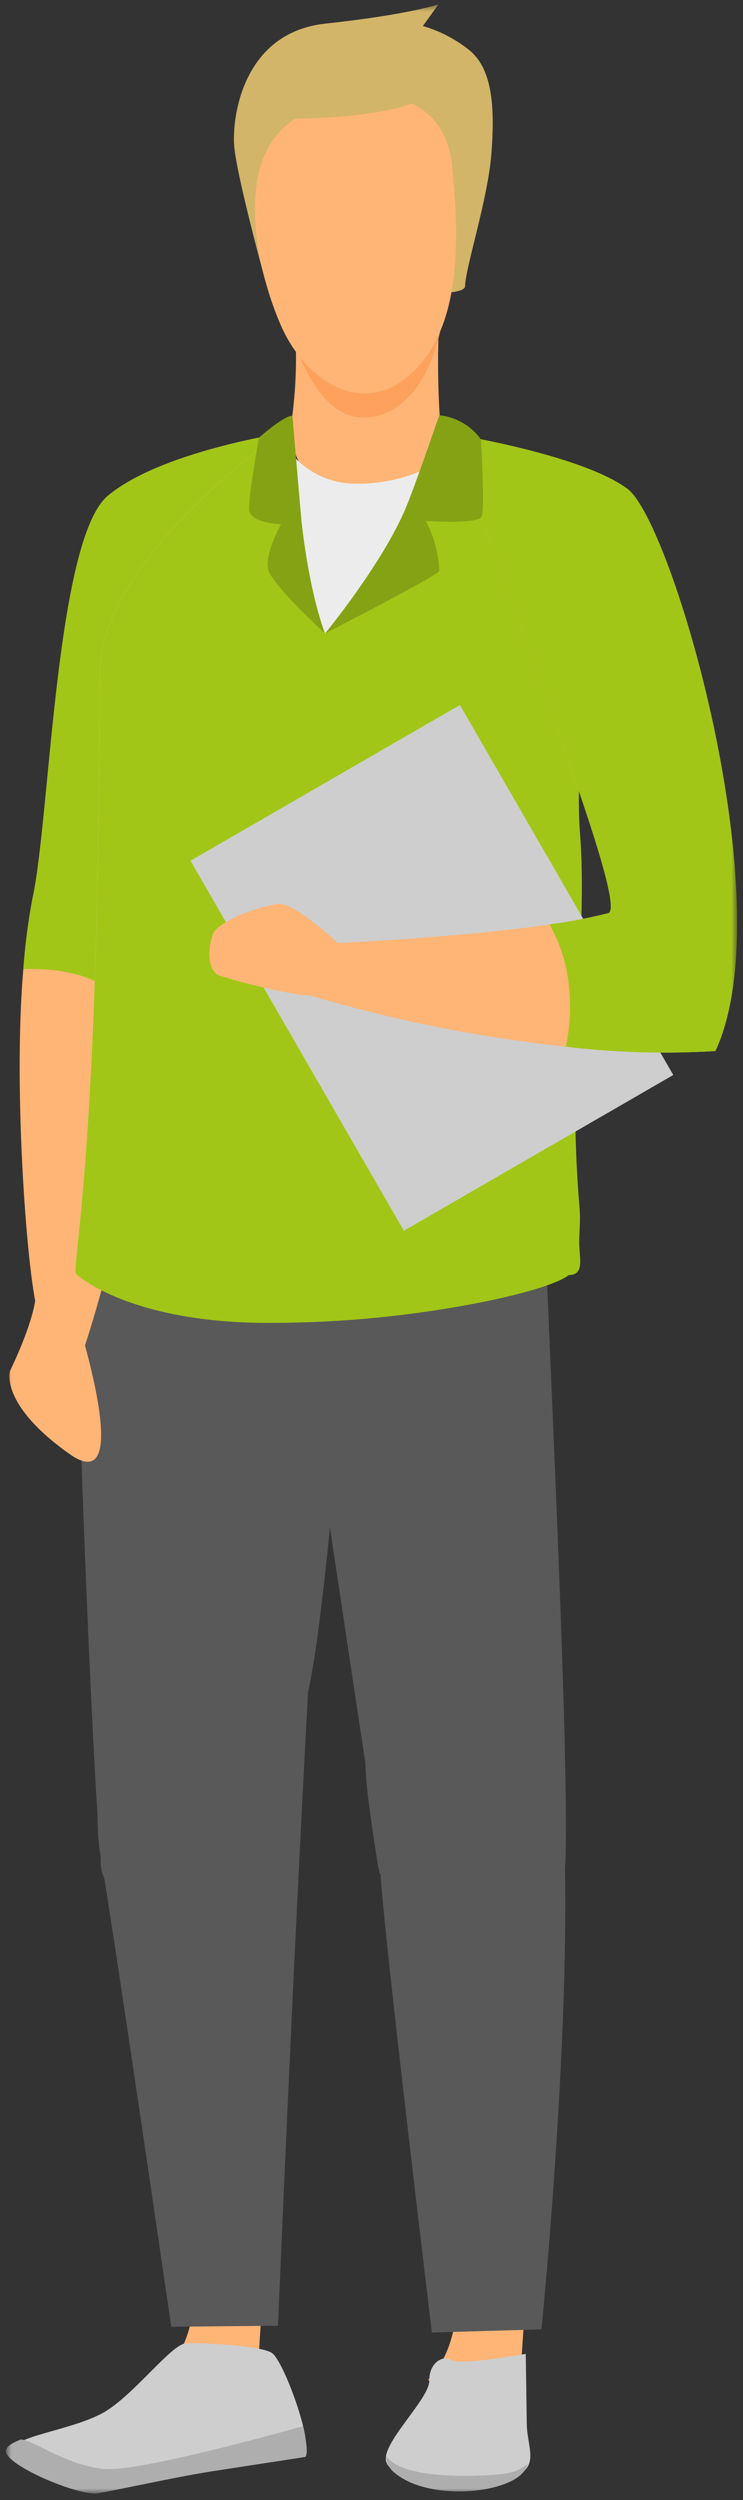 <svg width="97" height="326" viewBox="0 0 97 326" fill="none" xmlns="http://www.w3.org/2000/svg">
    <rect x="0" y="0" width="97" height="326" fill="#333333" stroke="none"/>
    <mask id="mask0_1057118_12361" style="mask-type:luminance" maskUnits="userSpaceOnUse" x="0" y="0" width="97" height="326">
        <path d="M96.225 0.574H0.776V325.147H96.225V0.574Z" fill="white"/>
    </mask>
    <g mask="url(#mask0_1057118_12361)">
        <path d="M34.614 36.527C34.614 36.527 30.793 22.604 30.56 18.842C30.327 15.08 31.776 4.227 42.514 3.074C53.252 1.921 57.246 0.574 57.246 0.574L55.201 3.395C57.366 4.021 59.39 5.06 61.16 6.454C64.268 8.842 64.623 13.869 64.16 19.947C63.697 26.025 60.776 34.807 60.714 37.321C60.652 39.835 34.614 36.527 34.614 36.527Z" fill="#D2B569"/>
        <path d="M73.802 242.906C74.444 227.512 70.953 161.844 70.486 142.428C69.936 119.822 34.243 138.728 38.526 168.456C40.996 185.634 47.699 229.886 47.699 229.886C47.699 229.886 47.724 231.344 47.931 233.321C48.231 236.129 49.632 245.888 49.675 244.247C50.264 256.953 72.942 263.455 73.802 242.907" fill="#595959"/>
        <path d="M40.213 220.713C43.478 205.618 45.87 160.088 48.622 140.846C51.822 118.446 10.431 131.362 10.036 161.39C9.805 178.745 12.565 240.99 13.2 241.569C11.706 254.201 35.849 240.856 40.213 220.713Z" fill="#595959"/>
        <path d="M59.579 299.406L68.456 301.965C68.456 301.965 68.04 307.965 67.806 312.442L55.858 310.362C60.079 306.176 59.579 299.406 59.579 299.406Z" fill="#FFB575"/>
        <path d="M25.316 298.25L34.193 300.809C34.193 300.809 33.776 306.809 33.543 311.286L21.595 309.206C25.816 305.02 25.316 298.25 25.316 298.25Z" fill="#FFB575"/>
        <path d="M39.773 319.584L28.118 321.358C23.318 322.089 15.742 323.752 13.343 324.117C10.944 324.482 1.502 320.932 1.819 319.253C2.136 317.574 10.086 316.77 13.919 314.352C17.752 311.934 22.368 305.744 24.228 305.578C25.783 305.439 33.912 305.819 35.47 306.805C37.028 307.791 40.81 318.356 39.77 319.584" fill="#CECECE"/>
        <path d="M2.73 318.1H2.735C4.706 318.319 8.496 321.432 13.586 321.94C17.543 322.34 32.886 318.231 39.53 316.383C40.018 318.351 40.223 319.938 39.877 320.383L27.897 322.221C22.965 322.978 15.182 324.742 12.716 325.121C10.25 325.5 0.476 321.405 0.783 319.527C0.873 318.985 1.62 318.534 2.73 318.1Z" fill="#AEAEAE"/>
        <path d="M68.64 306.943C68.64 306.943 68.716 312.36 68.769 316.043C68.822 319.726 71.205 322.585 64.66 323.53C58.115 324.475 51.13 323.375 50.416 321.011C49.702 318.647 56.076 312.829 56.043 310.445C56.01 308.061 57.868 307.033 58.972 307.76C60.076 308.487 68.641 306.941 68.641 306.941" fill="#CECECE"/>
        <path d="M68.843 321.255C67.743 322.379 66.121 322.596 64.343 322.72C60.552 323.002 52.235 323.075 50.409 320.25C50.414 320.675 50.515 321.094 50.706 321.474C50.897 321.854 51.171 322.186 51.509 322.444C56.288 326.52 68.335 325.032 68.848 321.255" fill="#AEAEAE"/>
        <path d="M4.609 169.493C4.609 169.493 4.355 172.419 1.302 178.779C1.302 178.779 -0.098 183.104 9.062 189.592C18.222 196.08 9.316 169.492 9.316 169.492L4.609 169.493Z" fill="#FFB575"/>
        <path d="M36.93 56.488C36.93 56.488 31.793 83.988 26.188 112.719C20.1 143.947 11.211 177.498 10.018 177.894C7.728 178.658 6.474 174.794 4.948 170.977C3.721 167.908 1.617 142.677 3.048 126.377C3.268 123.267 3.669 120.173 4.248 117.109C6.538 106.809 7.232 70.354 14.102 64.629C20.972 58.904 36.926 56.488 36.926 56.488" fill="#FFB575"/>
        <path d="M36.93 56.488C36.93 56.488 33.968 72.343 30.091 92.543C28.862 98.955 27.539 105.801 26.191 112.721C20.701 123.483 15.991 130.8 14.534 129.421C11.565 126.621 6.352 126.271 3.052 126.376C3.272 123.266 3.673 120.172 4.252 117.108C4.433 116.293 4.603 115.316 4.769 114.208C6.689 101.243 7.779 69.908 14.106 64.632C20.975 58.907 36.93 56.491 36.93 56.491" fill="#A2C617"/>
        <path d="M57.605 57.011C57.149 51.665 57.07 46.294 57.367 40.937L38.334 40.637C38.806 45.231 38.739 49.864 38.134 54.443C38.123 54.443 37.959 55.549 37.959 55.549C37.959 55.549 37.613 63.274 44.935 64.177C52.257 65.08 57.802 61.768 57.605 57.006" fill="#FFB575"/>
        <path d="M37.151 40.363C37.151 40.363 40.133 54.907 47.776 54.444C55.856 53.954 57.613 42.434 57.613 42.434L37.151 40.363Z" fill="#FDA15D"/>
        <path d="M68.833 160.486C68.852 160.965 68.775 161.442 68.607 161.891C68.438 162.339 68.182 162.749 67.852 163.096C67.523 163.444 67.127 163.722 66.689 163.914C66.251 164.107 65.778 164.21 65.299 164.216L37.916 165.849L10.108 166.274C8.808 166.297 12.922 155.874 13.008 87.95C13.029 72.79 36.496 56.48 36.929 56.48L36.934 56.486C36.934 58.669 40.374 62.7 45.673 63.044C51.962 63.456 59.679 60.328 59.679 56.705C60.387 57.465 61.023 58.288 61.579 59.164C64.719 63.739 64.092 75.519 68.129 94.938C71.317 110.271 62.741 128.82 65.036 155.272C65.203 157.183 68.781 159.147 68.829 160.485" fill="#ECECEC"/>
        <path d="M74.227 166.275C74.227 166.275 72.881 167.738 63.468 169.689C54.255 171.548 44.88 172.49 35.481 172.501C17.081 172.618 10.11 166.275 10.11 166.275C8.81 166.298 12.924 155.875 13.01 87.95C13.031 72.791 36.498 56.48 36.93 56.48L36.935 56.486C36.935 56.486 36.335 76.672 42.435 82.608C42.435 82.608 50.999 75.993 62.11 57.166C65.249 61.74 71.047 74.894 75.085 94.311C75.904 98.261 75.341 103.91 75.713 108.561C76.784 121.961 73.951 137.749 75.655 157.388C75.822 159.299 75.576 160.995 75.624 162.334C75.703 164.352 76.245 166.245 74.224 166.275" fill="#A2C617"/>
        <path d="M60.041 91.931L24.868 112.238L52.724 160.486L87.897 140.179L60.041 91.931Z" fill="#CECECE"/>
        <path d="M93.402 137.055C86.893 137.454 80.361 137.266 73.885 136.493C62.417 135.265 51.087 132.984 40.038 129.677L43.961 122.977C43.961 122.977 59.999 122.27 71.746 120.55C74.326 120.201 76.885 119.708 79.41 119.075C81.964 118.391 69.286 86.26 62.891 67.365C61.364 62.857 60.196 59.101 59.678 56.707C59.678 56.707 60.794 56.888 62.55 57.234C67.529 58.216 77.65 60.526 81.95 63.782C87.776 68.182 102.319 117.857 93.399 137.055" fill="#FFB575"/>
        <path d="M44.103 122.979C44.103 122.979 38.669 117.891 36.569 117.891C34.469 117.891 28.418 120.091 27.8 121.791C27.182 123.491 26.936 126.54 28.665 127.219C32.182 128.32 35.772 129.17 39.409 129.763C41.262 129.933 45.833 128.915 44.103 122.979Z" fill="#FFB575"/>
        <path d="M93.4 137.053C86.891 137.452 80.36 137.264 73.884 136.491C74.563 133.145 75.194 126.612 71.744 120.549C74.324 120.2 76.883 119.707 79.408 119.074C81.962 118.39 69.284 86.259 62.889 67.364C62.377 61.255 62.108 57.164 62.108 57.164L62.548 57.231C67.527 58.213 77.648 60.523 81.948 63.779C87.774 68.179 102.317 117.854 93.397 137.052" fill="#A2C617"/>
        <path d="M42.432 82.609C42.432 82.609 57.126 75.061 57.344 74.468C57.258 72.189 56.661 69.957 55.598 67.938C55.598 67.938 62.453 68.383 62.888 67.365C63.323 66.347 62.788 57.296 62.788 57.296C62.155 56.417 61.343 55.681 60.406 55.139C59.468 54.596 58.426 54.258 57.348 54.148C57.348 54.148 54.084 63.66 52.904 66.411C49.776 73.705 42.429 82.611 42.429 82.611" fill="#84A214"/>
        <path d="M39.334 67.683C39.334 67.683 40.173 76.503 42.434 82.609C42.434 82.609 35.621 76.376 35.041 74.341C34.459 72.306 36.687 68.361 36.687 68.361C36.687 68.361 32.618 68.234 32.522 66.453C32.425 64.672 33.81 57.059 33.81 57.059C33.81 57.059 37.202 54.095 38.17 54.223L39.334 67.683Z" fill="#84A214"/>
        <path d="M13.201 242.452C14.562 249.961 22.357 303.407 22.357 303.407L36.295 303.272C36.295 303.272 38.171 258.058 40.215 220.711C36.277 202.954 8.906 218.716 13.201 242.452Z" fill="#595959"/>
        <path d="M49.676 244.246C50.037 251.653 56.382 304.158 56.382 304.158L70.688 303.747C70.688 303.747 75.351 257.554 73.265 233.227C71.751 215.627 48.546 220.827 49.676 244.247" fill="#595959"/>
        <path d="M59.043 21.711C57.886 9.522 42.841 10.583 36.561 17.133C30.929 23.012 33.609 35.425 36.651 42.39C39.971 49.99 47.81 54.841 54.285 48.136C60.451 41.75 59.858 30.306 59.042 21.706" fill="#FFB575"/>
        <path d="M33.106 24.46C33.106 24.46 33.623 15.56 39.147 15.454C44.671 15.347 54.277 14.806 58.269 11.053C62.261 7.301 34.545 9.017 34.545 9.017C34.545 9.017 31.194 19.741 33.106 24.46Z" fill="#D2B569"/>
        <path d="M54.579 12.26C54.579 12.26 61.548 15.098 62.528 19.527C62.528 19.527 64.822 3.193 54.579 12.26Z" fill="#D2B569"/>
    </g>
</svg>
